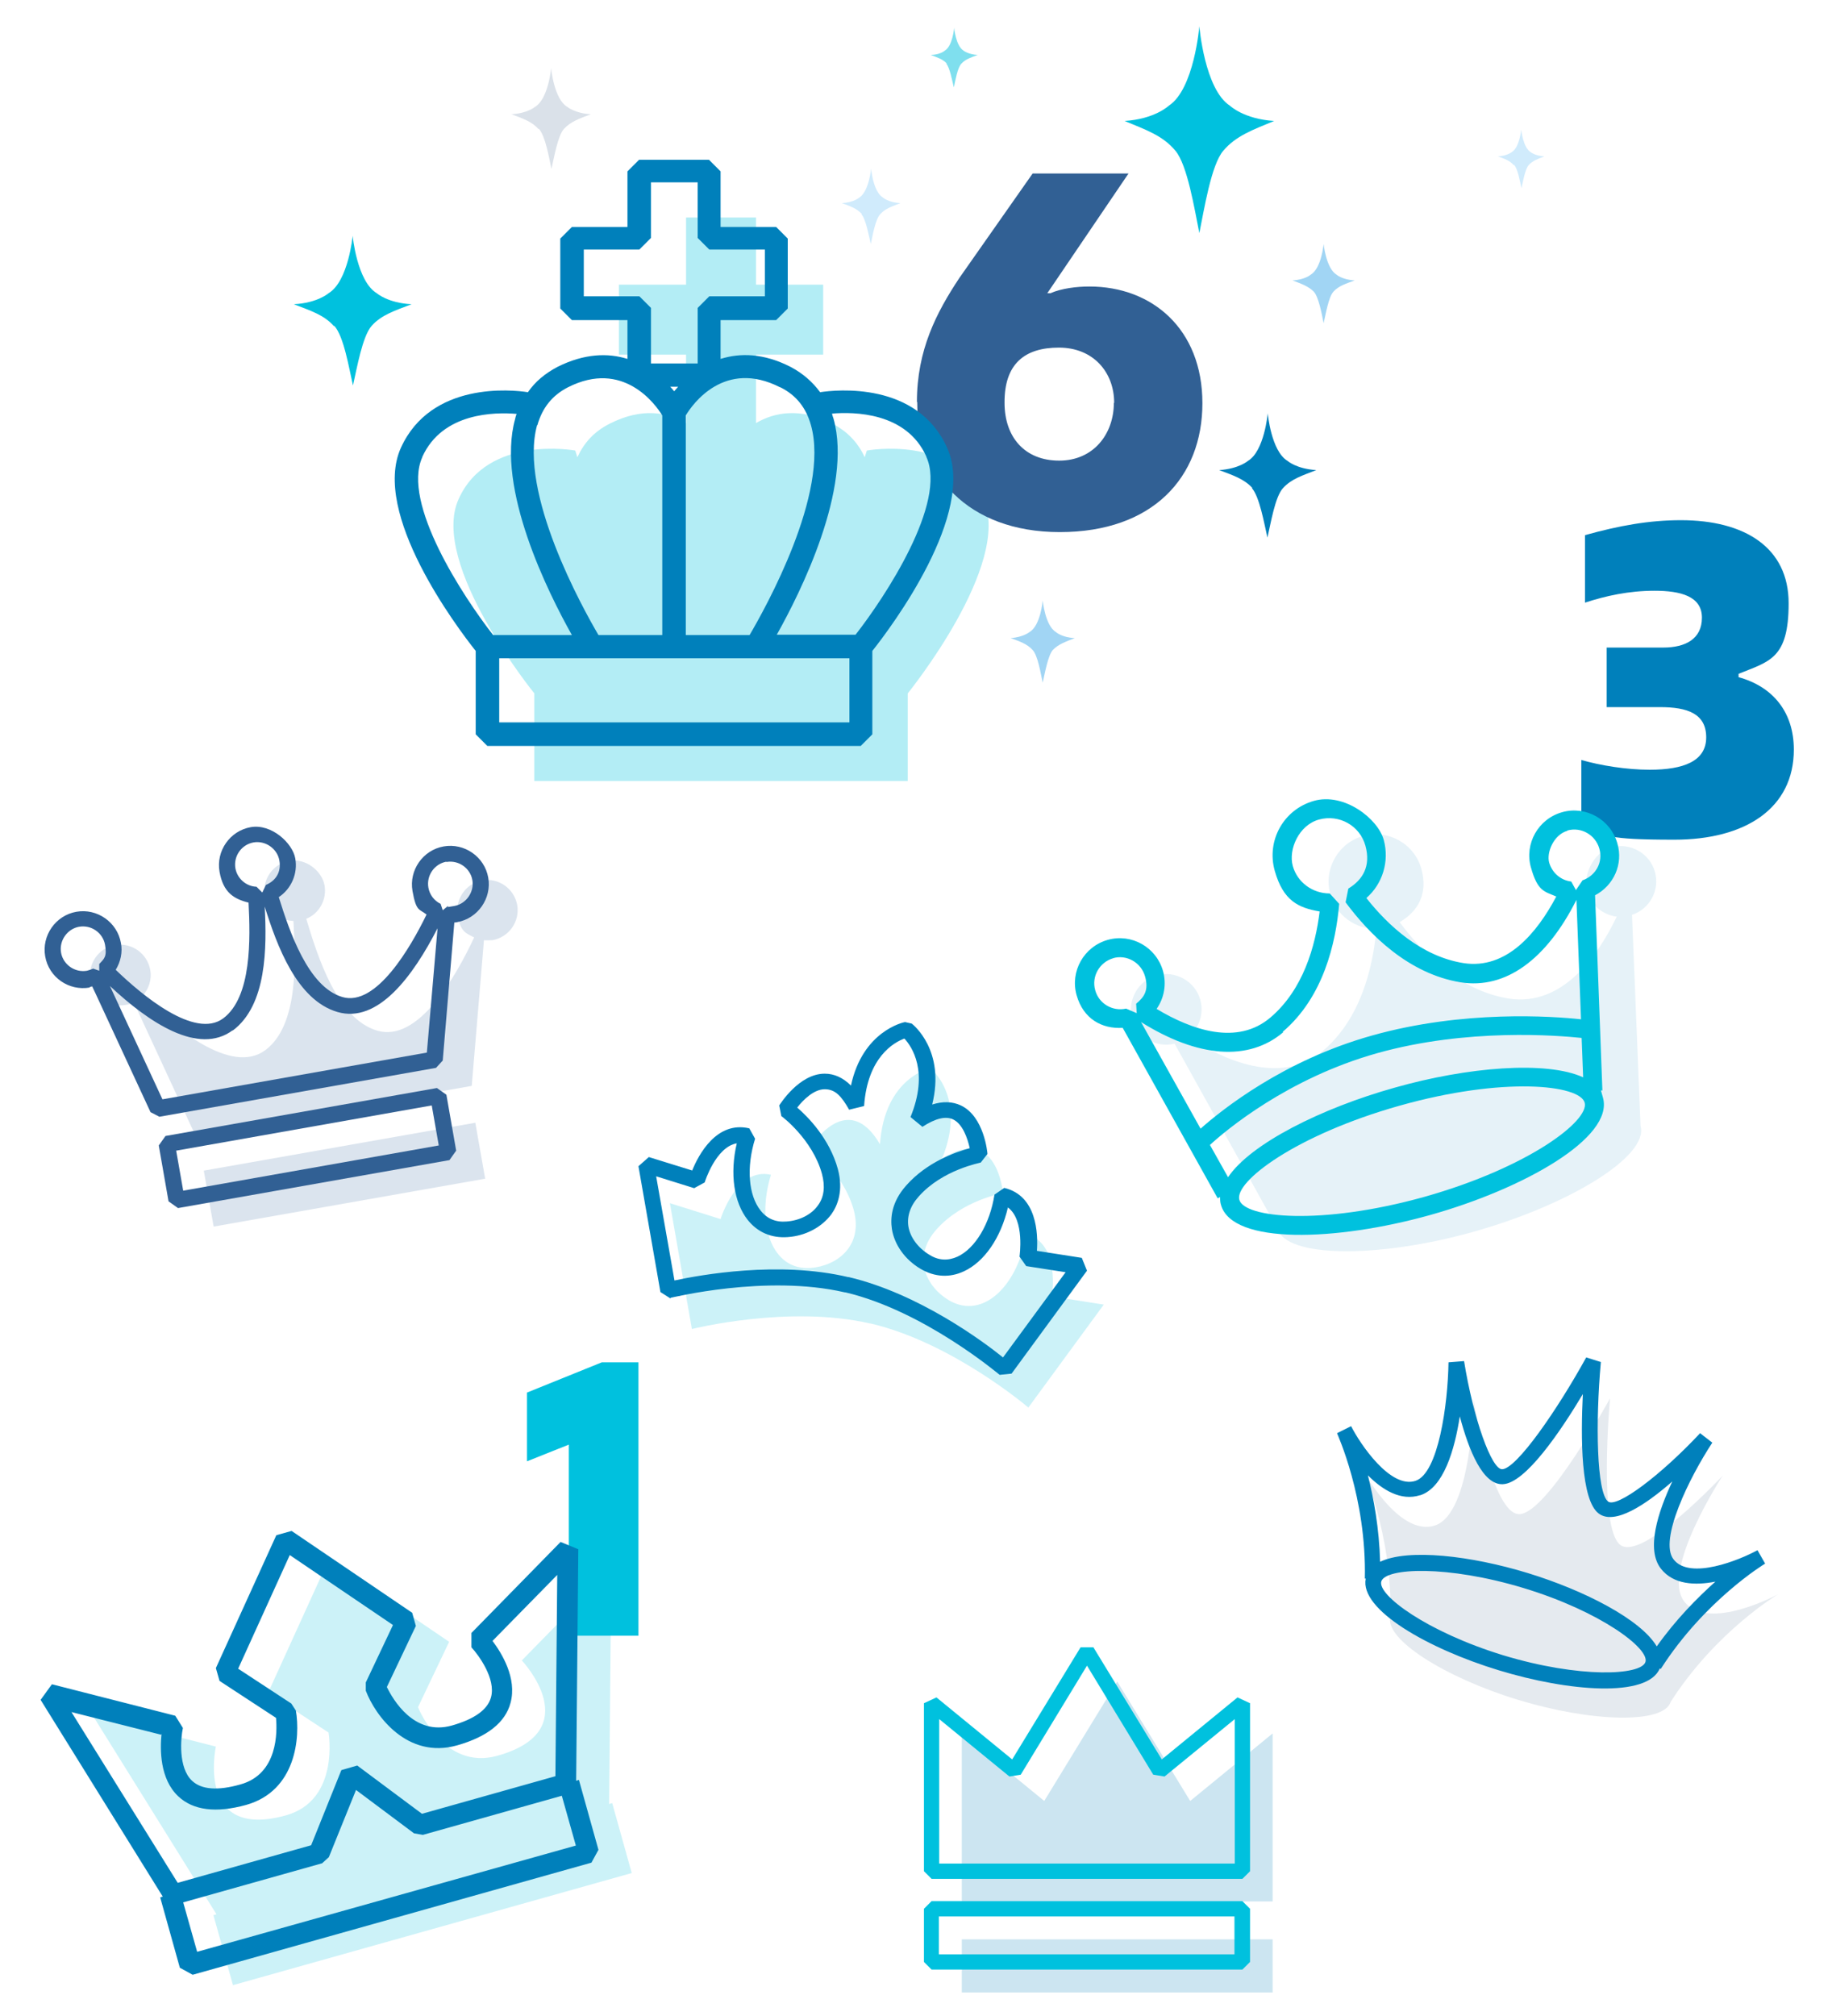 <?xml version="1.0" encoding="UTF-8"?>
<svg id="Capa_1" xmlns="http://www.w3.org/2000/svg" version="1.1" viewBox="0 0 600 660">
  <!-- Generator: Adobe Illustrator 29.2.1, SVG Export Plug-In . SVG Version: 2.1.0 Build 116)  -->
  <defs>
    <style>
      .st0 {
        fill: #a1d5f4;
      }

      .st1 {
        fill: #a6bbd6;
        opacity: .4;
      }

      .st1, .st2, .st3, .st4, .st5, .st6, .st7 {
        isolation: isolate;
      }

      .st2, .st8, .st7 {
        fill: #0080bb;
      }

      .st2, .st4 {
        opacity: .2;
      }

      .st9 {
        fill: #d0ebfc;
      }

      .st10, .st3, .st4, .st5 {
        fill: #00c1de;
      }

      .st3 {
        opacity: .5;
      }

      .st5 {
        opacity: .3;
      }

      .st6 {
        opacity: .7;
      }

      .st6, .st11 {
        fill: #dae1e9;
      }

      .st7 {
        opacity: .1;
      }

      .st12 {
        fill: #316094;
      }
    </style>
  </defs>
  <g id="Corona_6">
    <path class="st5" d="M322.1,163.4c-9.6-21.2-38.2-15.9-38.2-15.9l-.7,2.2c-2.1-4.6-5.5-8.4-10.6-11-10.6-5.4-19-3.7-25-.2v-22.4h22v-22.9h-22v-22h-22.9v22h-22v22.9h22v22.4c-6-3.5-14.4-5.2-25,.2-5.2,2.6-8.5,6.4-10.6,11l-.7-2.2s-28.7-5.3-38.2,15.9c-9.6,21.2,24.8,63.6,24.8,63.6v28.7h122.3v-28.7s34.4-42.4,24.8-63.6h0Z"/>
    <path class="st12" d="M300.3,131.6c0-17,6.4-29.3,13.9-40.6l24-34.2h31.4l-26.6,39.2h1c3.7-1.6,8.6-2.2,12.8-2.2,20.5,0,37,13.9,37,38.2s-16.3,42.2-46.7,42.2-46.7-19.2-46.7-42.6h0ZM364.9,131.9c0-10.1-6.9-18.1-18.1-18.1s-17.9,5.3-17.8,18.1c0,11.2,6.6,18.9,17.9,18.9s17.9-8.8,17.9-18.9h.1Z"/>
    <path class="st8" d="M155.8,240.4l3.8,3.8h122.3l3.8-3.8v-27.3c6.2-7.8,34.2-45.1,24.5-66.5-9.8-21.8-36.4-19-41.6-18.2-2.5-3.4-5.7-6.2-9.7-8.3-8.8-4.5-16.5-4.6-22.9-2.6v-12.7h18.2l3.8-3.8v-22.9l-3.8-3.8h-18.2v-18.2l-3.8-3.8h-22.9l-3.8,3.8v18.2h-18.2l-3.8,3.8v22.9l3.8,3.8h18.2v12.7c-6.4-2-14.1-1.8-22.9,2.6-4,2.1-7.3,4.8-9.7,8.3-5.1-.8-31.7-3.6-41.6,18.2-9.7,21.5,18.3,58.7,24.5,66.5v27.3h0ZM278.2,236.5h-114.7v-21h114.7v21ZM220.8,128.1c-.4-.5-.8-1-1.3-1.5h2.6c-.4.5-.9,1-1.3,1.5ZM303.4,149.6c6.8,15-13.5,45.8-23.2,58.2h-25.8c7.7-13.7,24.9-48,18.6-70.7-.2-.6-.4-1.1-.5-1.7,7.1-.6,24.4-.5,30.9,14.1h0ZM255.6,126.8c5.2,2.6,8.4,6.7,10,12.4,6.2,22.2-15,60-20.1,68.7h-20.9v-71.9c2.2-3.7,12.7-18.5,30.9-9.2h.1ZM191.2,97v-15.3h18.2l3.8-3.8v-18.2h15.3v18.2l3.8,3.8h18.2v15.3h-18.2l-3.8,3.8v18.2h-15.3v-18.2l-3.8-3.8h-18.2ZM176,139.2c1.6-5.7,4.9-9.8,10-12.4,18.1-9.2,28.7,5.6,30.9,9.2v71.9h-20.9c-5.1-8.7-26.2-46.5-20.1-68.7h.1ZM138.3,149.6c6.6-14.6,23.8-14.7,30.9-14.1-.2.5-.4,1.1-.5,1.7-6.3,22.7,10.9,57,18.6,70.7h-25.8c-9.7-12.4-30-43.2-23.2-58.2h0Z"/>
  </g>
  <g id="Corona_1">
    <path class="st4" d="M200.1,513.8l-29.2,29.8s21.7,22.9-8,31.2c-17.7,5-26-15.9-26-15.9l10.2-21.4-39.5-26.8-19.8,43.5,19.8,13s3.8,22.1-13.9,27.1c-29.7,8.3-23-22.5-23-22.5l-40.4-10.3,40.6,65.2-1,.3,6.4,22.9,130.6-36.7-6.4-22.9-1,.3.7-76.8h-.1Z"/>
    <path class="st10" d="M186.4,472.9l-13.8,5.5v-22.5l24.5-9.9h12v89.5h-22.8v-62.7h.1Z"/>
    <path class="st8" d="M52.5,621.3l6.4,22.9,4.2,2.3,130.6-36.7,2.3-4.2-6.4-22.9-.9.3.7-75.8-5.8-2.4-29.2,29.8v4.7c2.3,2.5,8.1,10.3,6.4,16.4-1.1,4-5.4,7.1-12.8,9.2-12.4,3.5-19.3-8.5-21.3-12.6l9.5-20-1.2-4.3-39.5-26.8-5,1.4-19.8,43.5,1.2,4.2,18.5,12.1c.4,4.5.7,18.4-11.7,21.8-7.4,2.1-12.7,1.7-15.8-1.2-4.6-4.3-3.7-14-3-17.3l-2.5-4-40.4-10.3-3.7,5.1,40,64.4-.9.3h.1ZM64.6,639.1l-4.6-16.3,45.5-12.8,2.2-2,8.9-22,19,14.2,2.9.5,45.5-12.8,4.6,16.3-124.1,34.8h.1ZM52.9,567.7c-.5,5-.6,14.7,5.5,20.4,4.9,4.6,12.4,5.5,22.2,2.8,16.4-4.6,17.8-22.2,16.3-30.9l-1.5-2.3-17.4-11.4,16.9-37.2,33.8,22.9-8.9,18.8v2.7c3.1,8.2,13.6,22.5,29.9,17.9,9.9-2.8,15.8-7.5,17.5-13.9,2.2-8.1-2.9-16.3-5.9-20.3l21.2-21.6-.6,65.9-43.7,12.3-21.2-15.8-5.2,1.5-9.9,24.6-43.7,12.3-34.8-55.9,29.3,7.4.2-.2Z"/>
  </g>
  <g id="corona_3">
    <path class="st7" d="M384.6,341.7c-6,1.4-12.1-2.1-13.8-8.1s1.9-12.6,8-14.3,12.6,1.9,14.3,8c1.3,4.6-.4,9.4-4,12.2,11.4,7.4,30.4,16.2,44.2,4.5,12.6-10.7,16.4-27.8,17.5-39.9-6.9.1-13.2-4.4-15.1-11.3-2.3-8.2,2.5-16.8,10.7-19.1s16.8,2.5,19.1,10.7-1.1,14-7.1,17.5c7.2,9.7,19.4,22.4,35.7,25,17.9,2.8,29.5-14.5,35.4-26.8-4.5-.6-8.5-3.7-9.8-8.4s1.9-12.6,8-14.3,12.6,1.9,14.3,8c1.7,6-1.7,12.2-7.5,14.1l2.8,69.1c2.8,9.9-23.3,25.8-54.5,34.6-31.2,8.8-61.8,8.7-64.5-1.1l-33.6-60.4h-.1Z"/>
    <path class="st8" d="M517.9,271.1v-22.3c6.2,1.8,14.8,3.2,22.4,3.2,11.1,0,18.5-2.8,18.5-10.6s-6.2-9.9-15.1-9.9h-17.5v-19.5h18.5c7.3,0,12.7-2.8,12.7-9.8s-7-8.8-15.5-8.8-16.1,1.7-22.8,3.9v-22.1c11.1-3.1,21-4.9,31.4-4.9,21,0,35.3,9,35.3,27.2s-6.3,19-16.4,23.1v1.1c11.3,3.1,18.1,11.5,18.1,23.7,0,19.2-15.8,29.5-39.1,29.5s-21-1.4-30.4-3.8h-.1Z"/>
    <path class="st10" d="M367.7,336.5l31.1,55.8.8-.4c0,.9,0,1.7.3,2.6,3.7,13,37.6,11.9,68.4,3.3,30.7-8.6,60.3-25.3,56.7-38.4s-.6-1.6-1.1-2.4h.9l-2.4-63.9c6.1-3.2,9.3-10.2,7.3-17-2.2-7.8-10.3-12.4-18.1-10.2s-12.4,10.3-10.2,18.1,4.3,7.8,8.3,9.5c-6.3,11.9-16.3,24-30.4,21.8-13.8-2.2-24.7-12.3-31.8-21.3,5.3-4.6,7.6-12,5.7-19s-13-15.6-22.9-12.8-15.6,13-12.8,22.9,7.8,12.1,14.7,13.3c-1.4,11.4-5.4,25.6-16.1,34.7-10.9,9.3-25.8,4.1-37.3-2.8,2.5-3.6,3.3-8.1,2.1-12.4-2.2-7.8-10.3-12.4-18.1-10.2s-12.4,10.3-10.2,18.1,8.3,11.1,15.1,10.7h0ZM396.2,374.9c5.3-4.9,25.6-21.9,54.8-30.1,29.6-8.3,59.3-5.8,67-5l.5,12.9c-12-5.5-37.9-3.4-61.8,3.4-23.9,6.7-47.1,18.3-54.5,29.3l-5.9-10.5h-.1ZM466.6,391.8c-34,9.5-59.1,6.9-60.7,1-1.7-5.9,18.4-21.2,52.4-30.8s59.1-6.9,60.7-1c1.6,5.9-18.4,21.2-52.4,30.8ZM513.3,271.9c4.5-1.3,9.2,1.4,10.5,5.9s-1.2,8.9-5.5,10.4l-2.1,3.1v.2l-1.6-2.9c-3.4-.4-6.2-2.8-7.2-6.1s1.4-9.2,5.9-10.5h0ZM420.1,337.8c13.3-11.3,17.4-29,18.5-41.9l-3.1-3.4c-5.6,0-10.6-3.6-12.1-9s2-13.4,8.6-15.2,13.4,2,15.2,8.6-.8,11.1-5.6,14l-.9,4.5c7.7,10.4,20.5,23.4,37.7,26.2,14.6,2.3,28-7.3,37.9-27l1.5,39.1c-9.3-1-38.5-3.1-68.4,5.3-29,8.1-49.2,24.3-56.2,30.5l-19.5-34.9c18.7,11.7,35.2,12.9,46.5,3.4v-.2ZM364.5,313.7c4.5-1.3,9.2,1.4,10.5,5.9s-.2,6.8-2.9,9l.2,3.3v-.2l-3.5-1.5c-4.4,1-8.9-1.6-10.1-6-1.3-4.5,1.4-9.2,5.9-10.5h-.1Z"/>
  </g>
  <g id="coronas">
    <g>
      <rect class="st2" x="315" y="634.9" width="101.8" height="17.4"/>
      <polygon class="st2" points="389.8 589.6 365.9 550.5 342 589.6 315 567.5 315 622.5 416.8 622.5 416.8 567.5 389.8 589.6"/>
      <path class="st10" d="M302.6,642.3l2.5,2.5h101.8l2.5-2.5v-17.4l-2.5-2.5h-101.8l-2.5,2.5v17.4ZM307.5,627.4h96.8v12.4h-96.8v-12.4h0Z"/>
      <path class="st10" d="M380.5,576l-22.4-36.7h-4.2l-22.4,36.7-24.8-20.3-4.1,1.9v55l2.5,2.5h101.8l2.5-2.5v-55l-4.1-1.9-24.8,20.3ZM404.4,610.1h-96.8v-47.3l23,18.8,3.7-.6,21.7-35.7,21.7,35.7,3.7.6,23-18.8v47.3h0Z"/>
    </g>
    <g>
      <path class="st6" d="M445.8,480.3s12.1,23.1,24.2,19.1,12.6-41.2,12.6-41.2c0,0,6,37.9,15.1,37.5s29.6-37.9,29.6-37.9c0,0-3.9,42.6,3.4,48,7.3,5.4,33.5-22.7,33.5-22.7,0,0-20.4,31.1-12.6,41.2,7.9,10.1,30.8-2.4,30.8-2.4,0,0-20.3,12-35.2,35.2-2.3,7.4-26,6.7-50-.6s-44.1-20-41.8-27.4c.6-27.7-9.5-48.9-9.5-48.9h-.1Z"/>
      <path class="st8" d="M447,516.8h.3c-2.1,10.2,20.5,23,43.5,30,22.9,7,48.8,9.1,52.8-.6l.3.2c14.4-22.5,34-34.4,34.2-34.5l-2.5-4.4c-5.8,3.2-22.2,9.9-27.5,3-4.9-6.3,5.2-26.8,12.7-38.2l-4-3.1c-12.9,13.8-27.2,24.5-30.1,22.4-3.8-2.8-4.2-25.9-2.4-45.7l-4.8-1.5c-9.6,17.4-22.8,36.4-27.5,36.6-3.5.2-9.5-16.7-12.5-35.4l-5.1.4c-.2,13.7-3.3,36.3-10.8,38.8-8.2,2.7-18.1-12-21.1-17.9l-4.6,2.3c0,.2,9.7,21,9.1,47.7h0ZM492.3,541.9c-25.1-7.7-41.3-19.8-39.9-24.2s21.5-5.4,46.6,2.2c25.1,7.6,41.3,19.8,39.9,24.2s-21.5,5.4-46.6-2.2h0ZM465.2,489.5c7.6-2.5,11.2-14.8,12.9-25.8,3,11.3,7.6,22.5,14.1,22.2,7.4-.3,18.9-17.3,26.2-29.5-.7,14.2-.7,34.7,5.2,39.1,5.2,3.9,15.3-2.8,24.1-10.5-4.7,10-8.7,22.3-3.7,28.6,4.1,5.2,11.2,5.5,17.8,4.2-5.8,5.2-12.8,12.2-19.2,21.2-5.2-8.8-23.6-18.3-42.2-24-18.6-5.7-39.2-8.1-48.4-3.7-.3-11-2.1-20.8-4-28.3,4.8,4.8,10.8,8.5,17.1,6.5h.1Z"/>
    </g>
    <g>
      <path class="st4" d="M344.5,424.4s2.9-17.6-8.4-20.3c-2.6,16.4-14,28.2-25.3,21.6-7.3-4.3-12.3-14-4.1-23.2,8.5-9.6,21.8-11.9,21.8-11.9,0,0-2-23-20-11.2,8.3-20.3-3.8-29.7-3.8-29.7,0,0-15,3-16.5,24.9-10.9-18.6-22.9,1.2-22.9,1.2,0,0,10.9,8,14.3,20.3,3.2,11.9-5.5,18.3-14,19-13,1-18-14.7-13.1-30.5-11.3-2.6-16.5,14.5-16.5,14.5l-16.6-5.2,7.2,41.2s31.7-8,58.4-1.8h.2c26.8,6.3,51.6,27.5,51.6,27.5l24.7-33.7-17.2-2.7h.2Z"/>
      <path class="st8" d="M219.5,424.9c.3,0,31.4-7.8,57.2-1.8h.2c25.8,6.1,50.2,26.8,50.5,27l3.9-.4,24.7-33.7-1.7-4.2-14.7-2.3c.4-5.6,0-18.1-10.7-20.6l-3.2,2.2c-1.5,9.6-6.3,17.6-12.1,20.3-3.1,1.4-6.2,1.3-9.2-.6-3.7-2.2-6.3-5.7-6.9-9.3-.5-3.3.6-6.7,3.4-9.8,7.8-8.8,20.2-11,20.3-11.1l2.2-2.8c0-.5-1.1-12.3-8.7-15.9-2.8-1.3-5.9-1.4-9.4-.3,4.4-17.7-6.2-26.1-6.7-26.5l-2.2-.5c-.6.1-13.9,3-17.7,20.8-2.6-2.6-5.5-3.9-8.6-3.9-8.4,0-14.6,10-14.9,10.4l.7,3.5c.1,0,10.2,7.6,13.3,18.9,1.1,4.1.7,7.6-1.3,10.3-2.1,3-6,5-10.3,5.3-3.5.3-6.4-.9-8.5-3.6-4-5-4.7-14.2-1.8-23.5l-1.9-3.4c-10.7-2.5-16.6,8.6-18.7,13.8l-14.2-4.4-3.4,3,7.2,41.2,3.3,2.1v-.2ZM227.5,388.9l3.3-1.8c0-.1,3.6-11.6,10.5-12.8-2.3,9.9-1,19.3,3.6,25.1,3.2,4,7.7,6,13.1,5.6,5.9-.4,11.2-3.3,14.3-7.5,2-2.8,4-7.7,2.1-14.8-2.7-9.9-9.8-17.1-13.3-20.1,2-2.6,5.5-6,9-6s5.5,2.3,8,6.7l4.9-1.2c1.1-16.1,9.9-20.9,13.2-22.1,2.4,2.6,8.1,10.8,2,25.7l3.9,3.2c4.3-2.8,7.7-3.6,10.1-2.4,3.1,1.5,4.7,6.2,5.4,9.4-4.5,1.2-14,4.5-20.8,12.2-4.9,5.5-5.2,10.7-4.7,14.2.8,5.2,4.3,10.1,9.4,13.1,4.6,2.7,9.5,3,14.2.8,6.7-3.1,12.1-11,14.4-20.9,5.6,4.1,3.8,16,3.8,16.1l2.2,3.1,12.9,2-20.5,27.9c-6.7-5.4-27.7-20.9-50.5-26.3h-.2c-22.8-5.4-48.5-.7-56.9,1.1l-6-34.1,12.5,3.9h0Z"/>
    </g>
    <g>
      <path class="st1" d="M158,288.2c-5.4,1-9,6.1-8.1,11.5s2.7,5.8,5.4,7.2c-6.2,13.2-18.4,34.5-31.8,30.5-13.2-3.9-19.5-24.4-23.2-36.6,4.2-1.7,6.8-6.2,6-10.9s-6.1-9-11.5-8.1c-5.4,1-9,6.1-8.1,11.5s4.8,8,9.4,8.2c.7,12.7,1.8,34.1-9.2,42.3-11.2,8.3-30-7.4-40.3-17.7,2.1-2.2,3.2-5.4,2.6-8.6-1-5.4-6.1-9-11.5-8.1s-9,6.1-8.1,11.5,6.1,9,11.5,8.1,1.9-.5,2.7-.9l20.1,43.4,90.6-16,4-47.7c.9.1,1.9,0,2.8,0,5.4-1,9-6.1,8.1-11.5-1-5.4-6.1-9-11.5-8.1h.1Z"/>
      <rect class="st1" x="67.7" y="375.3" width="90.3" height="18.6" transform="translate(-65.1 25.4) rotate(-10)"/>
      <path class="st12" d="M29.4,323.1c.3,0,.6-.1.8-.2l19.1,41.2,2.9,1.5,90.6-16,2.2-2.4,3.8-45.2c.3,0,.6,0,.9-.1,6.8-1.2,11.4-7.8,10.2-14.6-1.2-6.8-7.8-11.4-14.6-10.2s-11.4,7.8-10.2,14.6,2.2,5.8,4.6,7.7c-5.2,10.7-16.5,30.3-27.6,27-11.2-3.3-17.3-21.5-20.8-32.7,4.1-2.7,6.3-7.7,5.4-12.7s-7.8-11.4-14.6-10.2-11.4,7.8-10.2,14.6,4.7,8.9,9.5,10.1c.6,11.7,1.1,30.9-8.3,37.9-9.3,6.9-26.6-7.6-35.2-15.9,1.6-2.6,2.3-5.8,1.7-8.8-1.2-6.8-7.8-11.4-14.6-10.2s-11.4,7.8-10.2,14.6c1.2,6.9,7.8,11.4,14.6,10.2v-.2ZM146.2,282.2c4-.7,7.8,2,8.5,5.9s-2,7.8-5.9,8.5-1.4.1-2.1,0l-1.7,1.4-.7-2.1c-2.1-1-3.6-3-4-5.3-.7-4,2-7.8,5.9-8.5h0ZM77.1,284.3c-.7-4,2-7.8,5.9-8.5s7.8,2,8.5,5.9-1.3,6.7-4.4,8l-1.2,2.5-1.9-1.9c-3.4-.1-6.3-2.7-6.9-6ZM76.2,337.4c11.2-8.3,11.2-27.2,10.5-40.6,4,12.8,10.5,30.6,23.8,34.5,13.3,3.9,24.8-11.8,32.8-27.4l-3.5,40.7-86.6,15.3-17.2-37.1c12.8,12,29,22.8,40.2,14.5h0ZM25.9,303.4c4-.7,7.8,2,8.5,5.9s-.3,4.6-1.9,6.3v2.2l-2-.7c-.6.3-1.3.5-2,.7-4,.7-7.8-2-8.5-5.9s2-7.8,5.9-8.5Z"/>
      <path class="st12" d="M149.4,376.7l-3.2-18.3-3.1-2.2-88.9,15.7-2.2,3.1,3.2,18.3,3.1,2.2,88.9-15.7,2.2-3.1h0ZM143.7,375l-83.7,14.8-2.3-13.1,83.7-14.8,2.3,13.1Z"/>
    </g>
  </g>
  <g id="brillos">
    <path class="st8" d="M410,159.8c2.5,2.8,4,11.4,5.1,16.2,1.1-4.7,2.5-13.4,5.1-16.2,2.7-3,6.3-4.1,10.9-5.9-6.5-.4-9.4-3-9.4-3-5.4-3.2-6.5-15.6-6.5-15.6,0,0-1.1,12.4-6.5,15.6,0,0-3,2.6-9.4,3,4.5,1.7,8.2,2.9,10.9,5.9h-.2Z"/>
    <path class="st10" d="M109.5,106.7c3.1,3.4,4.8,13.8,6.1,19.5,1.3-5.7,3.1-16.1,6.1-19.5,3.2-3.6,7.6-5,13.1-7.1-7.8-.4-11.4-3.6-11.4-3.6-6.5-3.9-7.9-18.8-7.9-18.8,0,0-1.4,14.9-7.9,18.8,0,0-3.6,3.2-11.4,3.6,5.5,2.1,9.9,3.5,13.1,7.1h.2Z"/>
    <path class="st11" d="M176.5,42.2c2.1,2.3,3.3,9.3,4.1,13.1.9-3.9,2.1-10.9,4.1-13.1,2.2-2.4,5.1-3.4,8.8-4.8-5.2-.3-7.7-2.4-7.7-2.4-4.4-2.6-5.3-12.7-5.3-12.7,0,0-.9,10.1-5.3,12.7,0,0-2.4,2.1-7.7,2.4,3.7,1.4,6.7,2.4,8.8,4.8h.2Z"/>
    <path class="st0" d="M338.2,212.8c1.7,1.8,2.6,7.5,3.3,10.7.7-3.1,1.7-8.8,3.3-10.7,1.8-1.9,4.2-2.7,7.2-3.9-4.3-.2-6.2-2-6.2-2-3.5-2.1-4.3-10.3-4.3-10.3,0,0-.7,8.2-4.3,10.3,0,0-2,1.7-6.2,2,3,1.1,5.4,1.9,7.2,3.9Z"/>
    <path class="st9" d="M282.1,70.1c1.5,1.7,2.4,6.9,3.1,9.8.6-2.9,1.5-8.1,3.1-9.8,1.6-1.8,3.8-2.5,6.6-3.6-3.9-.2-5.7-1.8-5.7-1.8-3.3-2-3.9-9.5-3.9-9.5,0,0-.7,7.5-3.9,9.5,0,0-1.8,1.6-5.7,1.8,2.8,1,5,1.8,6.6,3.6h-.2Z"/>
    <path class="st3" d="M309.9,20.8c1.2,1.4,1.9,5.5,2.5,7.8.5-2.3,1.2-6.5,2.5-7.8,1.3-1.4,3.1-2,5.3-2.8-3.1-.2-4.6-1.4-4.6-1.4-2.6-1.6-3.1-7.5-3.1-7.5,0,0-.5,6-3.1,7.5,0,0-1.4,1.3-4.6,1.4,2.2.8,4,1.4,5.3,2.8h-.2Z"/>
    <path class="st9" d="M495.9,54c1.2,1.3,1.9,5.4,2.4,7.6.5-2.2,1.2-6.3,2.4-7.6,1.3-1.4,3-2,5.1-2.8-3.1-.2-4.5-1.4-4.5-1.4-2.5-1.5-3.1-7.4-3.1-7.4,0,0-.5,5.9-3.1,7.4,0,0-1.4,1.2-4.5,1.4,2.2.8,3.9,1.4,5.1,2.8h.2Z"/>
    <path class="st0" d="M430.3,95.5c1.6,1.8,2.6,7.3,3.2,10.3.7-3,1.6-8.5,3.2-10.3,1.7-1.9,4-2.6,7-3.7-4.1-.2-6-1.9-6-1.9-3.4-2.1-4.2-10-4.2-10,0,0-.7,7.9-4.2,10,0,0-1.9,1.7-6,1.9,2.9,1.1,5.2,1.9,7,3.7Z"/>
    <path class="st10" d="M385,49.4c3.9,4.7,6.2,19,7.8,26.9,1.6-7.9,3.9-22.3,7.8-26.9,4.1-4.9,9.7-6.9,16.7-9.8-9.9-.6-14.5-5-14.5-5-8.3-5.4-10-26-10-26,0,0-1.7,20.6-10,26,0,0-4.6,4.4-14.5,5,7,2.9,12.6,4.8,16.7,9.8Z"/>
  </g>
</svg>